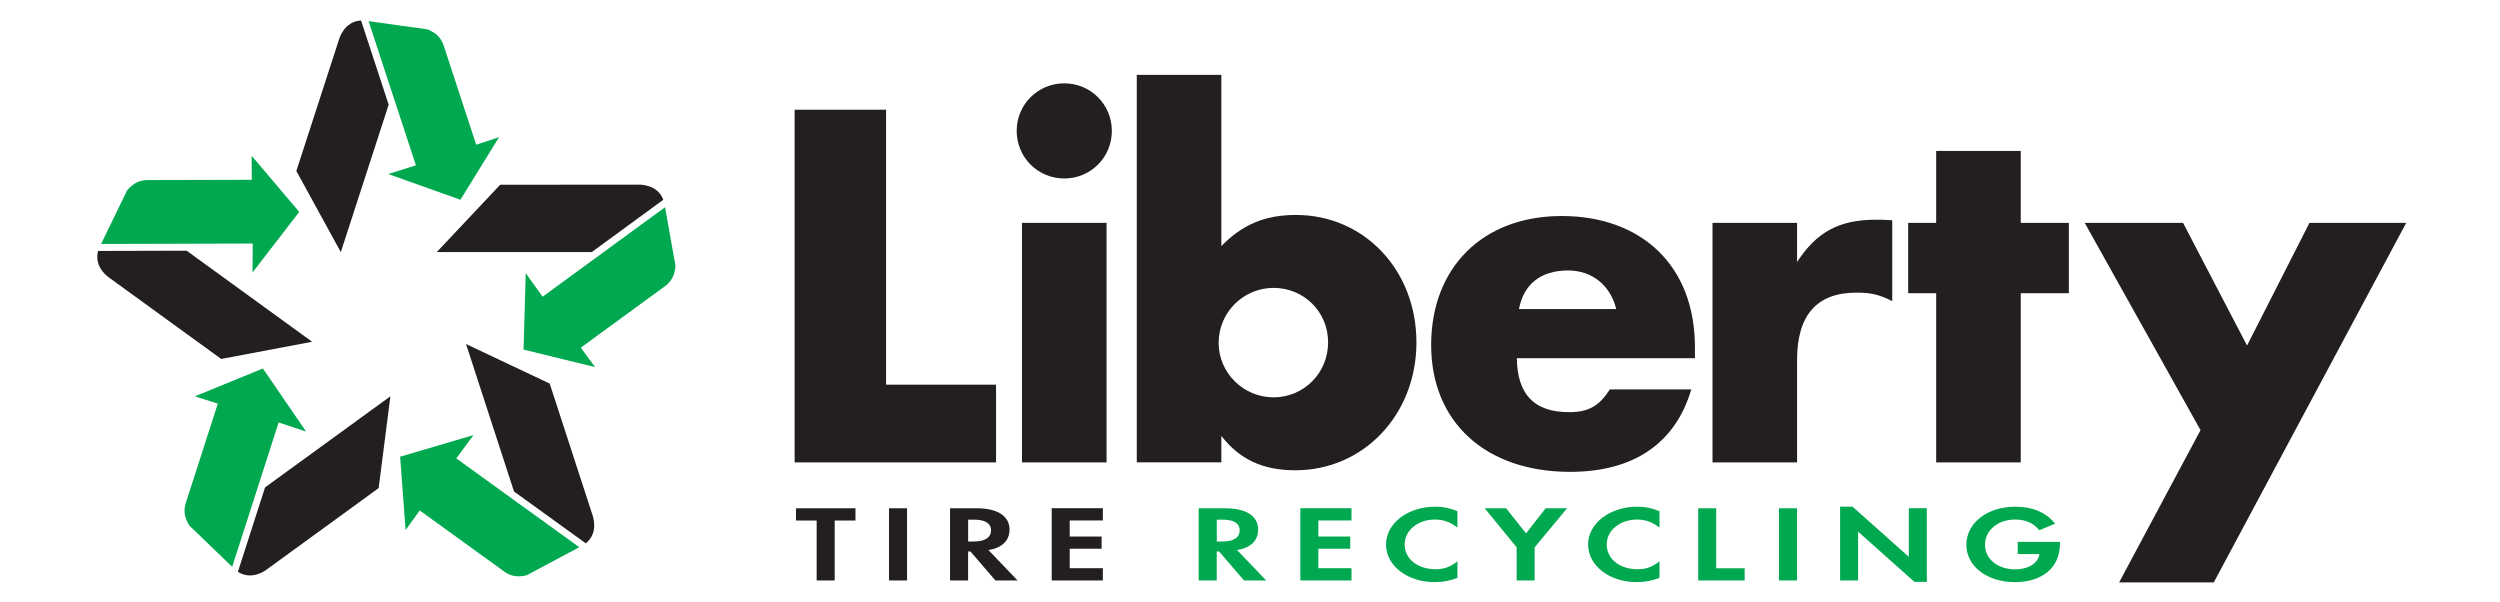 <svg width="274" height="66" xmlns="http://www.w3.org/2000/svg" viewBox="0 0 487.73 125.17"><path d="M168.22 79.96h22.86v16.15h-41.87v-73.3h19.01v57.14zM215.15 27.21c0 5.49-4.4 9.89-9.89 9.89s-9.89-4.4-9.89-9.89 4.4-9.89 9.89-9.89 9.89 4.4 9.89 9.89zm-1.1 68.9h-17.58V46.33h17.58v49.78zM237.9 51.16c4.4-4.51 9.12-6.48 15.5-6.48 14.18 0 25.06 11.43 25.06 26.48s-10.99 26.59-25.16 26.59c-6.7 0-11.54-2.2-15.39-7.14v5.49h-17.58V15.56h17.58v35.6zm-.55 20.11c0 6.26 5.17 11.32 11.43 11.32s11.32-5.05 11.32-11.43-5.06-11.32-11.32-11.32-11.43 5.06-11.43 11.43zM299.33 74.46c.11 7.58 3.63 11.21 10.88 11.21 4.07 0 6.26-1.32 8.46-4.73h16.92c-3.3 11.21-11.98 17.14-25.17 17.14-17.58 0-28.9-10.33-28.9-26.37s10.66-26.81 27.14-26.81 27.69 10.22 27.69 27.25v2.31h-37.03zm20.66-10.22c-1.21-4.95-5.05-8.02-10-8.02-5.71 0-9.23 2.86-10.22 8.02h20.22zM357.58 46.33v8.13c4.07-6.26 8.79-8.79 16.37-8.79 1.21 0 1.65 0 3.41.11v16.81c-2.86-1.43-4.51-1.76-7.47-1.76-8.24 0-12.31 4.73-12.31 13.96v21.32H340V46.33h17.58zM404.07 96.11h-17.58V60.94h-5.82V46.32h5.82V31.37h17.58v14.95h10v14.62h-10v35.17zM417.37 46.33h20.44l13.3 25.5 12.97-25.5h20.11l-40 74.73h-19.67l16.92-31.65-24.07-43.08z" style="fill:#231f20"/><g><path d="m29.32 83.9-4.78-1.52 14.15-5.79 8.98 13.12-5.71-1.9-9.66 30.01-8.88-8.56s-.75-1.06-.96-2.35c-.2-1.29.18-2.29.18-2.29l6.67-20.72z" style="fill:#00a94f;fill-rule:evenodd"/><path d="m39.13 101.32-5.64 17.53c3.01 1.98 6.04-.51 6.04-.51l23.22-16.89 2.44-19.08-26.07 18.95z" style="fill:#231f20"/><path d="m36.38 37.39-.03-5.01 9.89 11.67-9.71 12.59.04-6.02-31.52.09 5.39-11.1s.78-1.04 1.94-1.64c1.17-.59 2.23-.54 2.23-.54l21.77-.06z" style="fill:#00a94f;fill-rule:evenodd"/><path d="m22.85 52.11-18.42.05c-.95 3.48 2.35 5.59 2.35 5.59l23.24 16.86 18.9-3.57-26.08-18.93z" style="fill:#231f20"/><path d="m83.02 30.08 4.76-1.57-8.04 13.01-14.98-5.34 5.73-1.82L60.66 4.4l12.22 1.7s1.23.42 2.16 1.34c.92.93 1.2 1.95 1.2 1.95l6.78 20.68z" style="fill:#00a94f;fill-rule:evenodd"/><path d="m64.83 21.76-5.74-17.5c-3.6.17-4.59 3.97-4.59 3.97l-8.86 27.31 9.24 16.87 9.95-30.65z" style="fill:#231f20"/><path d="m104.76 72.26 2.97 4.04-14.86-3.63.45-15.89 3.51 4.89 25.45-18.6 2.16 12.15s-.02 1.3-.61 2.47c-.6 1.16-1.49 1.74-1.49 1.74l-17.58 12.84z" style="fill:#00a94f;fill-rule:evenodd"/><path d="m107.05 52.39 14.87-10.87c-1.27-3.37-5.19-3.14-5.19-3.14l-28.72.02-13.19 14h32.23z" style="fill:#231f20"/><path d="m71.28 106.11-2.93 4.07-1.14-15.25 15.25-4.49-3.57 4.84 25.56 18.46-10.88 5.81s-1.24.39-2.53.18c-1.29-.21-2.12-.88-2.12-.88L71.28 106.1z" style="fill:#00a94f;fill-rule:evenodd"/><path d="m90.88 102.16 14.93 10.78c2.81-2.25 1.38-5.91 1.38-5.91l-8.89-27.3-17.39-8.22 9.97 30.65z" style="fill:#231f20"/></g><g><path d="M153.79 120.66v-12.47h-4.29v-2.54h12.36v2.54h-4.32v12.47h-3.75zM172.58 120.66h-3.75v-15.01h3.75v15.01zM195.56 120.66h-4.61l-5.19-6.03h-.49v6.03h-3.75v-15.01h5.56c4.32 0 6.8 1.62 6.8 4.43 0 2.3-1.56 3.8-4.38 4.25l6.05 6.32zm-9.19-8.1c2.39 0 3.66-.81 3.66-2.32s-1.27-2.23-3.6-2.23h-1.15v4.55h1.09zM206.39 108.19v3.33h6.63v2.54h-6.63v4.05h6.89v2.54h-10.63v-15.01h10.63v2.54h-6.89z" style="fill:#231f20"/><path d="M247.24 120.66h-4.61l-5.19-6.03h-.49v6.03h-3.75v-15.01h5.56c4.32 0 6.8 1.62 6.8 4.43 0 2.3-1.56 3.8-4.38 4.25l6.05 6.32zm-9.19-8.1c2.39 0 3.66-.81 3.66-2.32s-1.27-2.23-3.6-2.23h-1.15v4.55h1.09zM258.07 108.19v3.33h6.63v2.54h-6.63v4.05h6.89v2.54h-10.63v-15.01h10.63v2.54h-6.89zM286.99 109.68c-1.55-1.19-2.91-1.69-4.7-1.69-3.52 0-6.28 2.27-6.28 5.15 0 3.04 2.68 5.18 6.45 5.18 1.7 0 3.03-.47 4.52-1.64v3.44c-1.7.63-3.08.88-4.7.88-5.71 0-10.14-3.42-10.14-7.83s4.55-7.85 10.23-7.85c1.61 0 2.97.27 4.61.92v3.44zM292.66 105.65h4.44l4.15 5.22 4.06-5.22h4.46l-6.74 8.12v6.89h-3.74v-6.89l-6.63-8.12zM328.99 109.68c-1.56-1.19-2.91-1.69-4.7-1.69-3.51 0-6.28 2.27-6.28 5.15 0 3.04 2.68 5.18 6.45 5.18 1.7 0 3.03-.47 4.52-1.64v3.44c-1.7.63-3.08.88-4.7.88-5.7 0-10.14-3.42-10.14-7.83s4.55-7.85 10.23-7.85c1.61 0 2.97.27 4.61.92v3.44zM340.77 118.12h5.91v2.54h-9.65v-15.01h3.74v12.47zM357.56 120.66h-3.74v-15.01h3.74v15.01zM366.52 105.31h2.59l11.7 10.44v-10.11h3.74v15.3h-2.59l-11.7-10.44v10.15h-3.74V105.3zM412.21 112.63v.47c0 4.84-3.63 7.9-9.36 7.9s-10.08-3.26-10.08-7.76 4.29-7.92 10.2-7.92c3.57 0 6.42 1.22 8.24 3.53l-3.28 1.37c-1.15-1.49-2.82-2.23-5.04-2.23-3.57 0-6.25 2.25-6.25 5.24s2.68 5.11 6.28 5.11c2.74 0 4.75-1.26 5.04-3.17h-4.52v-2.54h8.79z" style="fill:#00a94f"/></g></svg>
